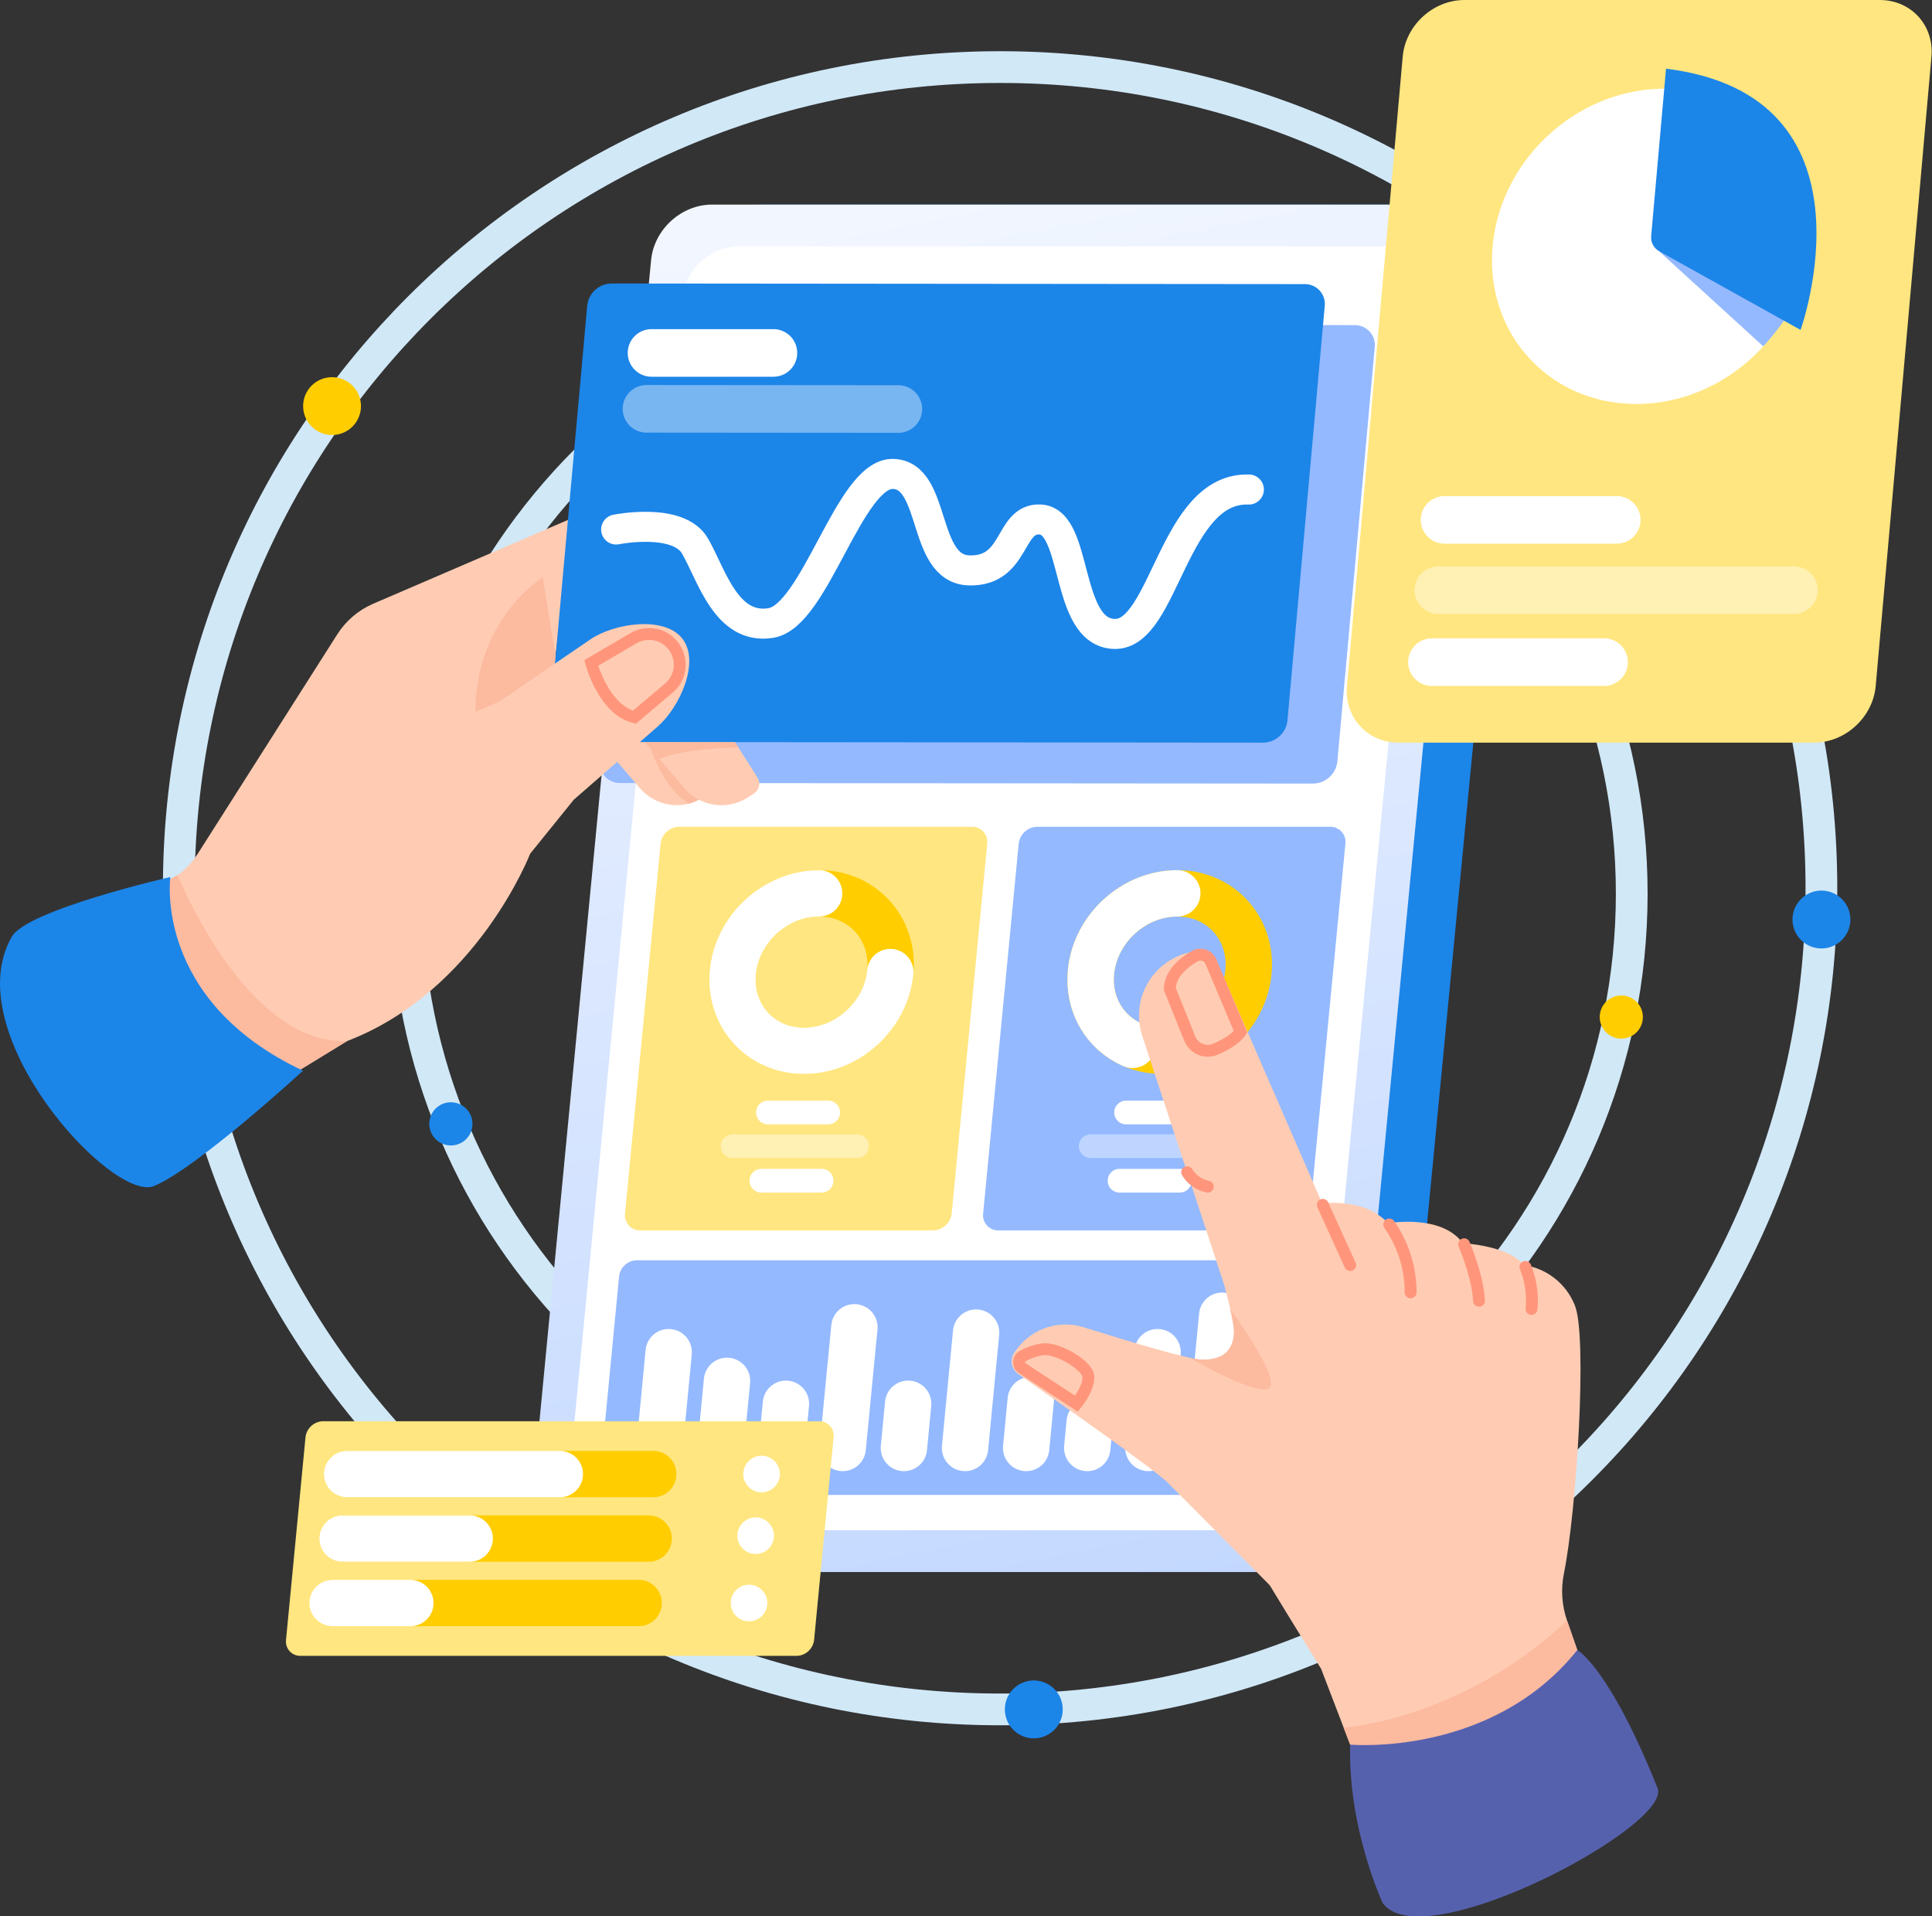 <svg width="487" height="483" viewBox="0 0 487 483" fill="none" xmlns="http://www.w3.org/2000/svg">
<rect x="0" y="0" width="487" height="483" fill="#333333" stroke="none"/>
<g clip-path="url(#clip0_512_142)">
<path d="M252.091 430.84C366.436 430.84 459.123 338.182 459.123 223.874C459.123 109.565 366.436 16.908 252.091 16.908C137.746 16.908 45.065 109.571 45.065 223.897C45.065 338.223 137.752 430.84 252.091 430.84Z" stroke="#D1E8F7" stroke-width="8" stroke-miterlimit="10"/>
<path d="M83.7 109.64C85.142 109.64 86.551 109.213 87.75 108.412C88.949 107.611 89.883 106.473 90.435 105.141C90.987 103.809 91.131 102.344 90.85 100.93C90.569 99.516 89.874 98.218 88.855 97.199C87.835 96.179 86.536 95.485 85.122 95.204C83.708 94.923 82.242 95.067 80.91 95.619C79.578 96.17 78.439 97.105 77.638 98.303C76.837 99.501 76.409 100.911 76.409 102.352C76.409 104.285 77.177 106.139 78.544 107.506C79.912 108.872 81.766 109.64 83.7 109.64V109.64Z" fill="#FFCD00"/>
<path d="M459.123 239.05C460.567 239.052 461.978 238.625 463.179 237.824C464.379 237.023 465.315 235.884 465.868 234.552C466.422 233.219 466.567 231.752 466.286 230.337C466.005 228.922 465.311 227.622 464.291 226.601C463.27 225.58 461.97 224.885 460.555 224.603C459.139 224.321 457.672 224.465 456.338 225.017C455.005 225.569 453.865 226.504 453.063 227.704C452.261 228.903 451.833 230.314 451.833 231.757C451.833 233.69 452.601 235.544 453.968 236.912C455.335 238.28 457.189 239.049 459.123 239.05V239.05Z" fill="#1C85E8"/>
<path d="M260.588 438.134C262.031 438.134 263.442 437.706 264.642 436.905C265.842 436.103 266.777 434.964 267.329 433.631C267.881 432.298 268.026 430.832 267.744 429.417C267.463 428.002 266.768 426.702 265.748 425.682C264.727 424.662 263.427 423.968 262.012 423.686C260.596 423.405 259.129 423.549 257.796 424.101C256.463 424.653 255.323 425.588 254.522 426.788C253.72 427.987 253.292 429.397 253.292 430.84C253.292 432.774 254.061 434.63 255.429 435.998C256.797 437.365 258.653 438.134 260.588 438.134V438.134Z" fill="#1C85E8"/>
<path d="M256.871 379.632C342.169 379.632 411.311 310.507 411.311 225.241C411.311 139.976 342.187 70.845 256.871 70.845C171.555 70.845 102.448 139.97 102.448 225.241C102.448 310.513 171.596 379.632 256.871 379.632Z" stroke="#D1E8F7" stroke-width="8" stroke-miterlimit="10"/>
<path d="M408.685 261.775C409.76 261.774 410.811 261.454 411.704 260.856C412.597 260.258 413.293 259.409 413.704 258.415C414.115 257.422 414.222 256.329 414.011 255.275C413.801 254.221 413.282 253.253 412.522 252.493C411.761 251.734 410.792 251.216 409.738 251.007C408.683 250.798 407.59 250.906 406.597 251.317C405.603 251.729 404.754 252.426 404.157 253.32C403.56 254.213 403.241 255.264 403.241 256.339C403.241 257.053 403.382 257.761 403.656 258.42C403.929 259.08 404.33 259.68 404.836 260.185C405.341 260.69 405.942 261.09 406.602 261.363C407.262 261.636 407.97 261.776 408.685 261.775Z" fill="#FFCD00"/>
<path d="M113.652 288.7C114.729 288.7 115.781 288.381 116.677 287.783C117.572 287.185 118.269 286.335 118.681 285.341C119.093 284.347 119.201 283.252 118.991 282.197C118.781 281.141 118.263 280.172 117.501 279.411C116.74 278.65 115.77 278.131 114.714 277.921C113.658 277.711 112.564 277.819 111.569 278.231C110.575 278.643 109.724 279.34 109.126 280.235C108.528 281.13 108.209 282.182 108.209 283.259C108.209 284.702 108.782 286.086 109.803 287.106C110.824 288.127 112.209 288.7 113.652 288.7Z" fill="#1C85E8"/>
<path d="M187.712 92.496C188.789 92.497 189.842 92.179 190.738 91.581C191.634 90.984 192.333 90.134 192.746 89.139C193.158 88.145 193.267 87.05 193.057 85.994C192.847 84.938 192.328 83.968 191.567 83.207C190.805 82.445 189.835 81.927 188.778 81.717C187.722 81.507 186.627 81.615 185.632 82.028C184.637 82.441 183.787 83.139 183.189 84.035C182.592 84.93 182.273 85.983 182.274 87.06C182.274 88.502 182.847 89.884 183.867 90.904C184.887 91.923 186.27 92.496 187.712 92.496V92.496Z" fill="#1C85E8"/>
<path d="M337.269 396.205H158.902C151.167 396.205 145.499 389.939 146.243 382.2L176.687 65.576C177.432 57.838 184.307 51.566 192.047 51.566H370.414C378.149 51.566 383.817 57.838 383.073 65.576L352.629 382.2C351.885 389.939 345.01 396.205 337.269 396.205Z" fill="#1C85E8"/>
<path d="M324.702 396.205H146.336C138.595 396.205 132.927 389.939 133.671 382.2L164.12 65.576C164.859 57.838 171.74 51.566 179.475 51.566H357.842C365.577 51.566 371.251 57.838 370.506 65.576L340.057 382.2C339.312 389.939 332.437 396.205 324.702 396.205Z" fill="url(#paint0_linear_512_142)"/>
<path d="M317.943 385.68H155.162C147.987 385.68 142.734 379.869 143.421 372.702L172.017 75.075C172.71 67.908 179.082 62.091 186.252 62.091H349.056C356.231 62.091 361.484 67.908 360.791 75.075L332.178 372.702C331.485 379.869 325.112 385.68 317.943 385.68Z" fill="white"/>
<path d="M330.999 197.491L156.345 197.353C155.63 197.371 154.92 197.237 154.261 196.96C153.269 196.544 152.438 195.82 151.89 194.895C151.342 193.97 151.107 192.894 151.219 191.824L160.633 87.302C160.804 85.795 161.52 84.401 162.647 83.385C163.774 82.369 165.234 81.8 166.752 81.786L341.407 81.942C342.482 81.913 343.538 82.23 344.419 82.846C345.3 83.462 345.96 84.344 346.302 85.364C346.528 86.041 346.607 86.759 346.533 87.47L337.107 191.974C336.936 193.482 336.22 194.875 335.093 195.892C333.966 196.908 332.506 197.477 330.988 197.491H330.999Z" fill="url(#paint1_linear_512_142)"/>
<path d="M325.499 310.115H251.676C251.131 310.122 250.591 310.016 250.089 309.803C249.589 309.586 249.142 309.264 248.776 308.86C248.411 308.456 248.136 307.979 247.97 307.46C247.808 306.94 247.757 306.391 247.82 305.85L256.785 212.639C256.912 211.483 257.457 210.413 258.316 209.629C259.176 208.845 260.291 208.401 261.455 208.38H335.283C335.827 208.367 336.367 208.473 336.865 208.692C337.366 208.907 337.815 209.228 338.181 209.632C338.546 210.034 338.82 210.511 338.983 211.029C339.148 211.548 339.199 212.097 339.133 212.639L330.18 305.839C330.054 306.996 329.51 308.067 328.651 308.852C327.791 309.637 326.675 310.082 325.511 310.103L325.499 310.115Z" fill="url(#paint2_linear_512_142)"/>
<path d="M307.898 258.687C316.228 250.759 317.134 238.202 309.924 230.637C302.715 223.072 290.125 223.383 281.801 231.312C273.477 239.241 272.565 251.803 279.775 259.363C286.985 266.922 299.586 266.599 307.898 258.687Z" stroke="#FFCD00" stroke-width="11.69" stroke-miterlimit="10"/>
<path d="M285.49 263.339C278.563 260.355 274.211 253.269 275.002 245C276.058 234.036 285.796 225.161 296.758 225.161" stroke="white" stroke-width="11.69" stroke-miterlimit="10" stroke-linecap="round"/>
<path d="M283.851 280.391H299.038" stroke="white" stroke-width="5.98" stroke-miterlimit="10" stroke-linecap="round"/>
<path d="M282.2 297.587H297.387" stroke="white" stroke-width="5.98" stroke-miterlimit="10" stroke-linecap="round"/>
<path opacity="0.4" d="M274.938 288.891H306.323" stroke="white" stroke-width="5.98" stroke-miterlimit="10" stroke-linecap="round"/>
<path d="M235.219 310.115H161.401C160.856 310.121 160.316 310.015 159.814 309.803C159.316 309.585 158.869 309.265 158.504 308.862C158.138 308.458 157.865 307.98 157.701 307.46C157.534 306.941 157.482 306.391 157.551 305.85L166.516 212.639C166.641 211.482 167.185 210.41 168.045 209.626C168.905 208.842 170.022 208.399 171.186 208.38H245.003C245.547 208.368 246.088 208.474 246.588 208.69C247.088 208.906 247.536 209.226 247.901 209.63C248.266 210.034 248.54 210.512 248.704 211.031C248.869 211.55 248.919 212.098 248.853 212.639L239.894 305.839C239.766 306.996 239.22 308.067 238.36 308.851C237.5 309.636 236.383 310.081 235.219 310.103V310.115Z" fill="#FFE680"/>
<path d="M217.619 258.687C225.943 250.759 226.855 238.202 219.639 230.637C212.424 223.072 199.84 223.383 191.516 231.312C183.192 239.241 182.28 251.803 189.49 259.363C196.7 266.922 209.301 266.599 217.619 258.687Z" stroke="#FFCD00" stroke-width="11.69" stroke-miterlimit="10"/>
<path d="M224.418 245C223.367 255.964 213.624 264.845 202.662 264.845C191.7 264.845 183.671 255.958 184.727 245C185.783 234.042 195.522 225.161 206.477 225.161" stroke="white" stroke-width="11.69" stroke-miterlimit="10" stroke-linecap="round"/>
<path d="M193.576 280.391H208.763" stroke="white" stroke-width="5.98" stroke-miterlimit="10" stroke-linecap="round"/>
<path d="M191.92 297.587H207.107" stroke="white" stroke-width="5.98" stroke-miterlimit="10" stroke-linecap="round"/>
<path opacity="0.4" d="M184.658 288.891H216.043" stroke="white" stroke-width="5.98" stroke-miterlimit="10" stroke-linecap="round"/>
<path d="M319.31 376.782H154.797C154.282 376.795 153.769 376.694 153.297 376.487C152.822 376.284 152.397 375.981 152.05 375.599C151.705 375.215 151.445 374.763 151.288 374.272C151.133 373.779 151.084 373.26 151.143 372.748L156.056 321.685C156.18 320.59 156.697 319.577 157.511 318.834C158.325 318.091 159.381 317.669 160.483 317.645H324.984C325.763 317.63 326.525 317.867 327.157 318.32C327.79 318.774 328.259 319.419 328.494 320.161C328.648 320.653 328.698 321.172 328.638 321.685L323.738 372.777C323.614 373.872 323.097 374.885 322.283 375.628C321.466 376.362 320.409 376.772 319.31 376.782Z" fill="url(#paint3_linear_512_142)"/>
<path d="M166.244 364.946L168.553 340.802" stroke="white" stroke-width="11.69" stroke-miterlimit="10" stroke-linecap="round"/>
<path d="M183.256 348.033L181.634 364.946" stroke="white" stroke-width="11.69" stroke-miterlimit="10" stroke-linecap="round"/>
<path d="M198.108 353.809L197.034 364.946" stroke="white" stroke-width="11.69" stroke-miterlimit="10" stroke-linecap="round"/>
<path d="M215.368 334.53L212.424 364.946" stroke="white" stroke-width="11.69" stroke-miterlimit="10" stroke-linecap="round"/>
<path d="M228.922 353.809L227.848 364.946" stroke="white" stroke-width="11.69" stroke-miterlimit="10" stroke-linecap="round"/>
<path d="M246.048 335.874L243.254 364.946" stroke="white" stroke-width="11.69" stroke-miterlimit="10" stroke-linecap="round"/>
<path d="M259.821 352.874L258.666 364.946" stroke="white" stroke-width="11.69" stroke-miterlimit="10" stroke-linecap="round"/>
<path d="M274.678 358.512L274.061 364.946" stroke="white" stroke-width="11.69" stroke-miterlimit="10" stroke-linecap="round"/>
<path d="M291.788 340.802L289.479 364.946" stroke="white" stroke-width="11.69" stroke-miterlimit="10" stroke-linecap="round"/>
<path d="M308.078 331.616L304.874 364.946" stroke="white" stroke-width="11.69" stroke-miterlimit="10" stroke-linecap="round"/>
<path d="M170.487 181.46L179.723 195.944C180.137 196.598 180.277 197.388 180.113 198.144C179.949 198.9 179.493 199.561 178.845 199.984L177.35 200.953C174.848 202.579 171.841 203.242 168.887 202.817C165.933 202.393 163.234 200.91 161.292 198.645L149.02 184.34L170.487 181.46Z" fill="#FFCCB3"/>
<path d="M163.434 187.035C163.434 187.035 166.857 198.789 173.749 202.546C175.535 201.853 177.251 200.994 178.875 199.978L171.157 187.023" fill="#FCBA9F"/>
<path d="M5.23 239.887L41.562 222.489C44.985 220.849 47.879 218.282 49.914 215.08L85.005 159.902C87.187 156.467 90.353 153.769 94.091 152.158L144.628 130.414L133.81 212.189L133.62 215.207C133.62 215.207 120.251 249.83 87.487 262.392L35.108 294.419L5.23 239.887Z" fill="#FFCCB3"/>
<path d="M44.759 220.567C44.759 220.567 61.943 263.442 87.474 262.392L71.179 272.369C71.179 272.369 15.816 262.104 36.545 224.814L44.759 220.567Z" fill="#FCBA9F"/>
<path d="M136.805 145.527C136.805 145.527 118.911 156.382 119.886 181.46L141.342 173.445L136.805 145.527Z" fill="#FCBA9F"/>
<path d="M181.691 181.46L190.927 195.944C191.347 196.598 191.49 197.39 191.325 198.149C191.159 198.905 190.703 199.566 190.056 199.99L188.561 200.959C186.059 202.585 183.051 203.248 180.097 202.823C177.143 202.398 174.444 200.916 172.502 198.651L160.241 184.346L181.691 181.46Z" fill="#FFCCB3"/>
<path d="M318.405 187.173L143.733 187.017C143.02 187.035 142.312 186.901 141.654 186.625C140.665 186.206 139.836 185.481 139.287 184.557C138.739 183.633 138.501 182.558 138.607 181.489L148.027 76.967C148.198 75.46 148.914 74.066 150.041 73.05C151.168 72.034 152.628 71.465 154.146 71.451L328.801 71.607C329.515 71.587 330.225 71.718 330.885 71.993C331.876 72.411 332.707 73.136 333.255 74.062C333.803 74.988 334.038 76.065 333.927 77.135L324.523 181.657C324.353 183.164 323.637 184.558 322.51 185.574C321.382 186.59 319.922 187.159 318.405 187.173Z" fill="#1C85E8"/>
<path d="M155.312 133.455C155.312 133.455 170.989 130.287 175.209 137.645C179.429 145.002 183.065 158.805 194.292 157.028C205.52 155.251 214.109 119.139 225.123 119.45C236.136 119.762 232.269 143.427 244.281 143.761C256.294 144.096 254.158 130.547 262.176 130.928C271.891 131.384 268.265 159.44 280.93 159.78C293.595 160.121 295.661 122.722 314.802 123.38" stroke="white" stroke-width="7.57" stroke-miterlimit="10" stroke-linecap="round"/>
<path d="M164.229 88.953H194.956" stroke="white" stroke-width="12" stroke-miterlimit="10" stroke-linecap="round"/>
<path opacity="0.4" d="M162.96 103.039L226.456 103.091" stroke="white" stroke-width="12" stroke-miterlimit="10" stroke-linecap="round"/>
<path d="M103.505 186.654L125.907 176.786L148.818 161.154C154.844 157.039 167.428 155.187 171.96 160.906C176.577 166.722 171.382 178.217 165.8 183.099L144.627 201.565L133.619 215.189L103.505 186.654Z" fill="#FFCCB3"/>
<path d="M149.037 167.092C149.037 167.092 152.062 178.748 159.907 180.768L168.225 173.739C169.069 173.114 169.776 172.322 170.303 171.413C170.83 170.504 171.166 169.497 171.29 168.454C171.412 167.409 171.321 166.351 171.024 165.342C170.726 164.334 170.228 163.396 169.558 162.585V162.585C168.384 161.173 166.747 160.224 164.938 159.906C163.129 159.589 161.266 159.925 159.681 160.854L149.037 167.092Z" stroke="#FF967C" stroke-width="3" stroke-linecap="round"/>
<path d="M42.935 221.046C42.935 221.046 38.594 252.092 76.38 269.865C76.38 269.865 49.25 294.753 38.773 298.943C28.296 303.132 -11.014 260.355 2.984 236.079C6.892 229.275 42.935 221.046 42.935 221.046Z" fill="#1C85E8"/>
<path d="M186.101 188.362C186.101 188.362 171.376 188.668 166.25 191.345L162.55 187.035H185.253L186.101 188.362Z" fill="#FCBA9F"/>
<path d="M457.265 187.173H352.554C344.663 187.173 338.833 180.779 339.531 172.891L353.581 14.276C354.28 6.394 361.241 0 369.126 0H473.843C481.734 0 487.558 6.394 486.86 14.276L472.81 172.891C472.111 180.779 465.15 187.173 457.265 187.173Z" fill="#FFE680"/>
<path d="M442.274 89.564C458.858 73.707 460.527 48.553 446.009 33.383C431.491 18.212 406.278 18.766 389.699 34.623C373.121 50.481 371.447 75.635 385.965 90.805C400.482 105.976 425.696 105.422 442.274 89.564Z" fill="white"/>
<path d="M418.203 63.326L444.473 87.297C444.473 87.297 450.453 80.868 452.237 76.275L418.203 63.326Z" fill="url(#paint4_linear_512_142)"/>
<path d="M419.958 17.312L416.217 59.437C416.134 60.205 416.278 60.98 416.631 61.667C416.984 62.354 417.53 62.923 418.203 63.303L453.871 83.153C453.871 83.153 475.067 24.109 419.958 17.312Z" fill="#1C85E8"/>
<path d="M364.127 131.032H407.529" stroke="white" stroke-width="12" stroke-miterlimit="10" stroke-linecap="round"/>
<path d="M360.952 166.884H404.337" stroke="white" stroke-width="12" stroke-miterlimit="10" stroke-linecap="round"/>
<path opacity="0.4" d="M362.558 148.753H452.208" stroke="white" stroke-width="12" stroke-miterlimit="10" stroke-linecap="round"/>
<path d="M328.489 304.021C328.489 304.021 342.47 300.293 349.91 308.308C349.91 308.308 363.291 305.879 368.728 313.317C368.728 313.317 380.585 314.004 384.019 318.84C386.876 319.234 389.578 320.377 391.849 322.154C394.12 323.931 395.88 326.278 396.949 328.955C400.188 336.596 397.44 380.769 394.213 396.598C393.41 400.557 393.687 404.659 395.016 408.474L403.212 432.029L346.487 455.74L333.015 420.62C333.015 420.62 316.621 394.284 314.283 389.598C311.945 384.912 315.911 346.065 307.934 321.788L328.489 304.021Z" fill="#FFCCB3"/>
<path d="M340.334 439.715L338.7 435.451C338.7 435.451 368.139 433.569 395.016 408.491L397.584 415.877C397.584 415.877 394.265 431.134 379.147 438.324C364.029 445.514 340.334 439.715 340.334 439.715Z" fill="#FCBA9F"/>
<path d="M340.333 439.715C340.333 439.715 375.966 442.958 397.584 415.877C397.584 415.877 405.567 420.061 417.827 450.691C421.591 460.103 358.724 493.595 348.559 479.676C348.559 479.659 339.785 461.101 340.333 439.715Z" fill="#5661AE"/>
<path d="M311.402 336.423C311.402 336.423 310.173 342.943 304.36 342.943C300.568 342.943 284.157 337.981 273.189 334.53C270.205 333.59 267.003 333.59 264.018 334.529C261.034 335.468 258.409 337.302 256.501 339.781L255.838 340.647C255.505 341.074 255.263 341.565 255.128 342.089C254.994 342.615 254.967 343.162 255.047 343.699C255.132 344.236 255.329 344.749 255.624 345.205C255.913 345.66 256.29 346.052 256.732 346.359C266.02 352.84 291.095 370.428 294.299 373.631C298.247 377.578 320.223 399.697 320.223 399.697L311.402 336.423Z" fill="#FFCCB3"/>
<path d="M310.063 329.913C310.063 329.913 321.943 345.984 320.182 349.504C318.422 353.024 300.008 342.262 300.008 342.262C300.008 342.262 314.872 346.082 310.063 329.913Z" fill="#FCBA9F"/>
<path d="M307.911 321.788L287.927 261.111C287.241 259.03 286.98 256.833 287.16 254.649C287.339 252.466 287.956 250.341 288.973 248.4C289.99 246.459 291.387 244.742 293.08 243.351C294.773 241.96 296.729 240.924 298.831 240.303C300.551 239.794 302.399 239.932 304.025 240.69C305.652 241.447 306.945 242.773 307.662 244.417L335.699 308.851L307.911 321.788Z" fill="#FFCCB3"/>
<path d="M299.246 295.452C299.815 296.384 300.57 297.188 301.464 297.815C302.358 298.441 303.372 298.876 304.442 299.093" stroke="#FF967C" stroke-width="3" stroke-linecap="round"/>
<path d="M306.438 264.418C308.868 263.339 311.552 261.833 312.707 260.078L305.26 242.409C305.104 242.027 304.865 241.684 304.562 241.405C304.262 241.122 303.905 240.906 303.514 240.773C303.124 240.64 302.71 240.591 302.299 240.632C301.893 240.674 301.5 240.8 301.145 241.001C298.501 242.53 295.003 245.288 294.864 249.247L299.904 261.769C300.148 262.381 300.515 262.937 300.983 263.402C301.45 263.868 302.006 264.235 302.618 264.482C303.23 264.728 303.885 264.85 304.545 264.839C305.197 264.822 305.84 264.679 306.438 264.418V264.418Z" stroke="#FF967C" stroke-width="3" stroke-linecap="round"/>
<path d="M333.441 303.669L340.334 318.84" stroke="#FF967C" stroke-width="3" stroke-linecap="round"/>
<path d="M350.188 308.62C353.698 313.633 355.581 319.605 355.58 325.724" stroke="#FF967C" stroke-width="3" stroke-linecap="round"/>
<path d="M369.057 313.6C369.057 313.6 372.521 321.552 372.809 327.842" stroke="#FF967C" stroke-width="3" stroke-linecap="round"/>
<path d="M384.504 319.313C385.873 322.668 386.404 326.307 386.051 329.913" stroke="#FF967C" stroke-width="3" stroke-linecap="round"/>
<path d="M271.365 353.809C271.365 353.809 275.47 348.616 274.061 345.984C272.653 343.353 266.395 339.677 262.776 340.081C261.048 340.34 259.38 340.907 257.852 341.754C257.575 341.9 257.341 342.115 257.171 342.378C257.003 342.64 256.907 342.943 256.894 343.255C256.878 343.568 256.943 343.88 257.085 344.161C257.229 344.438 257.442 344.674 257.702 344.847L271.365 353.809Z" stroke="#FF967C" stroke-width="3" stroke-linecap="round"/>
<path d="M200.786 417.343H75.751C75.234 417.354 74.722 417.254 74.248 417.05C73.774 416.846 73.349 416.542 73.003 416.16C72.658 415.776 72.398 415.324 72.241 414.833C72.087 414.34 72.037 413.821 72.097 413.309L77.009 362.246C77.133 361.151 77.65 360.138 78.464 359.395C79.278 358.652 80.334 358.23 81.436 358.206H206.472C206.988 358.198 207.499 358.3 207.973 358.506C208.448 358.708 208.873 359.012 209.219 359.395C209.566 359.778 209.826 360.23 209.981 360.722C210.136 361.214 210.185 361.733 210.126 362.246L205.213 413.309C205.092 414.405 204.575 415.419 203.761 416.162C202.946 416.906 201.889 417.327 200.786 417.349V417.343Z" fill="#FFE680"/>
<path d="M87.486 371.525H164.657" stroke="#FFCD00" stroke-width="11.69" stroke-miterlimit="10" stroke-linecap="round"/>
<path d="M87.486 371.525H141.112" stroke="white" stroke-width="11.69" stroke-miterlimit="10" stroke-linecap="round"/>
<path d="M86.332 387.78H163.503" stroke="#FFCD00" stroke-width="11.69" stroke-miterlimit="10" stroke-linecap="round"/>
<path d="M86.332 387.78H118.392" stroke="white" stroke-width="11.69" stroke-miterlimit="10" stroke-linecap="round"/>
<path d="M83.81 404.03H160.98" stroke="#FFCD00" stroke-width="11.69" stroke-miterlimit="10" stroke-linecap="round"/>
<path d="M83.81 404.03H103.436" stroke="white" stroke-width="11.69" stroke-miterlimit="10" stroke-linecap="round"/>
<path d="M191.972 376.135C192.886 376.135 193.779 375.865 194.538 375.357C195.297 374.85 195.889 374.129 196.239 373.286C196.588 372.442 196.68 371.514 196.502 370.618C196.323 369.723 195.884 368.9 195.238 368.255C194.592 367.609 193.769 367.169 192.873 366.991C191.978 366.813 191.049 366.904 190.205 367.254C189.361 367.603 188.64 368.195 188.133 368.954C187.625 369.713 187.354 370.606 187.354 371.519C187.354 372.743 187.841 373.918 188.707 374.783C189.573 375.649 190.748 376.135 191.972 376.135Z" fill="white"/>
<path d="M190.488 391.675C191.401 391.675 192.294 391.405 193.054 390.897C193.813 390.39 194.405 389.669 194.754 388.826C195.104 387.982 195.195 387.054 195.017 386.158C194.839 385.263 194.399 384.44 193.753 383.795C193.108 383.149 192.285 382.709 191.389 382.531C190.493 382.353 189.565 382.444 188.721 382.794C187.877 383.143 187.156 383.735 186.648 384.494C186.141 385.253 185.87 386.146 185.87 387.059C185.87 388.283 186.357 389.458 187.223 390.323C188.089 391.189 189.263 391.675 190.488 391.675Z" fill="white"/>
<path d="M188.808 408.641C189.722 408.641 190.614 408.37 191.374 407.863C192.133 407.356 192.725 406.635 193.075 405.791C193.424 404.947 193.516 404.019 193.337 403.124C193.159 402.228 192.719 401.406 192.074 400.76C191.428 400.114 190.605 399.675 189.709 399.497C188.813 399.319 187.885 399.41 187.041 399.759C186.197 400.109 185.476 400.7 184.969 401.46C184.461 402.219 184.19 403.111 184.19 404.024C184.19 405.249 184.677 406.423 185.543 407.289C186.409 408.154 187.584 408.641 188.808 408.641Z" fill="white"/>
</g>
<defs>
<linearGradient id="paint0_linear_512_142" x1="196.913" y1="-52.552" x2="360.656" y2="768.258" gradientUnits="userSpaceOnUse">
<stop stop-color="white"/>
<stop offset="1" stop-color="#94B9FF"/>
</linearGradient>
<linearGradient id="paint1_linear_512_142" x1="130984" y1="91708.7" x2="132875" y2="42006.8" gradientUnits="userSpaceOnUse">
<stop stop-color="white"/>
<stop offset="1" stop-color="#94B9FF"/>
</linearGradient>
<linearGradient id="paint2_linear_512_142" x1="68117.4" y1="58351.5" x2="73199.8" y2="20558.7" gradientUnits="userSpaceOnUse">
<stop stop-color="white"/>
<stop offset="1" stop-color="#94B9FF"/>
</linearGradient>
<linearGradient id="paint3_linear_512_142" x1="117099" y1="22967" x2="117255" y2="9968.15" gradientUnits="userSpaceOnUse">
<stop stop-color="white"/>
<stop offset="1" stop-color="#94B9FF"/>
</linearGradient>
<linearGradient id="paint4_linear_512_142" x1="34388.2" y1="19800.9" x2="34502.6" y2="17671.6" gradientUnits="userSpaceOnUse">
<stop stop-color="white"/>
<stop offset="1" stop-color="#94B9FF"/>
</linearGradient>
<clipPath id="clip0_512_142">
<rect width="486.918" height="483" fill="white"/>
</clipPath>
</defs>
</svg>
